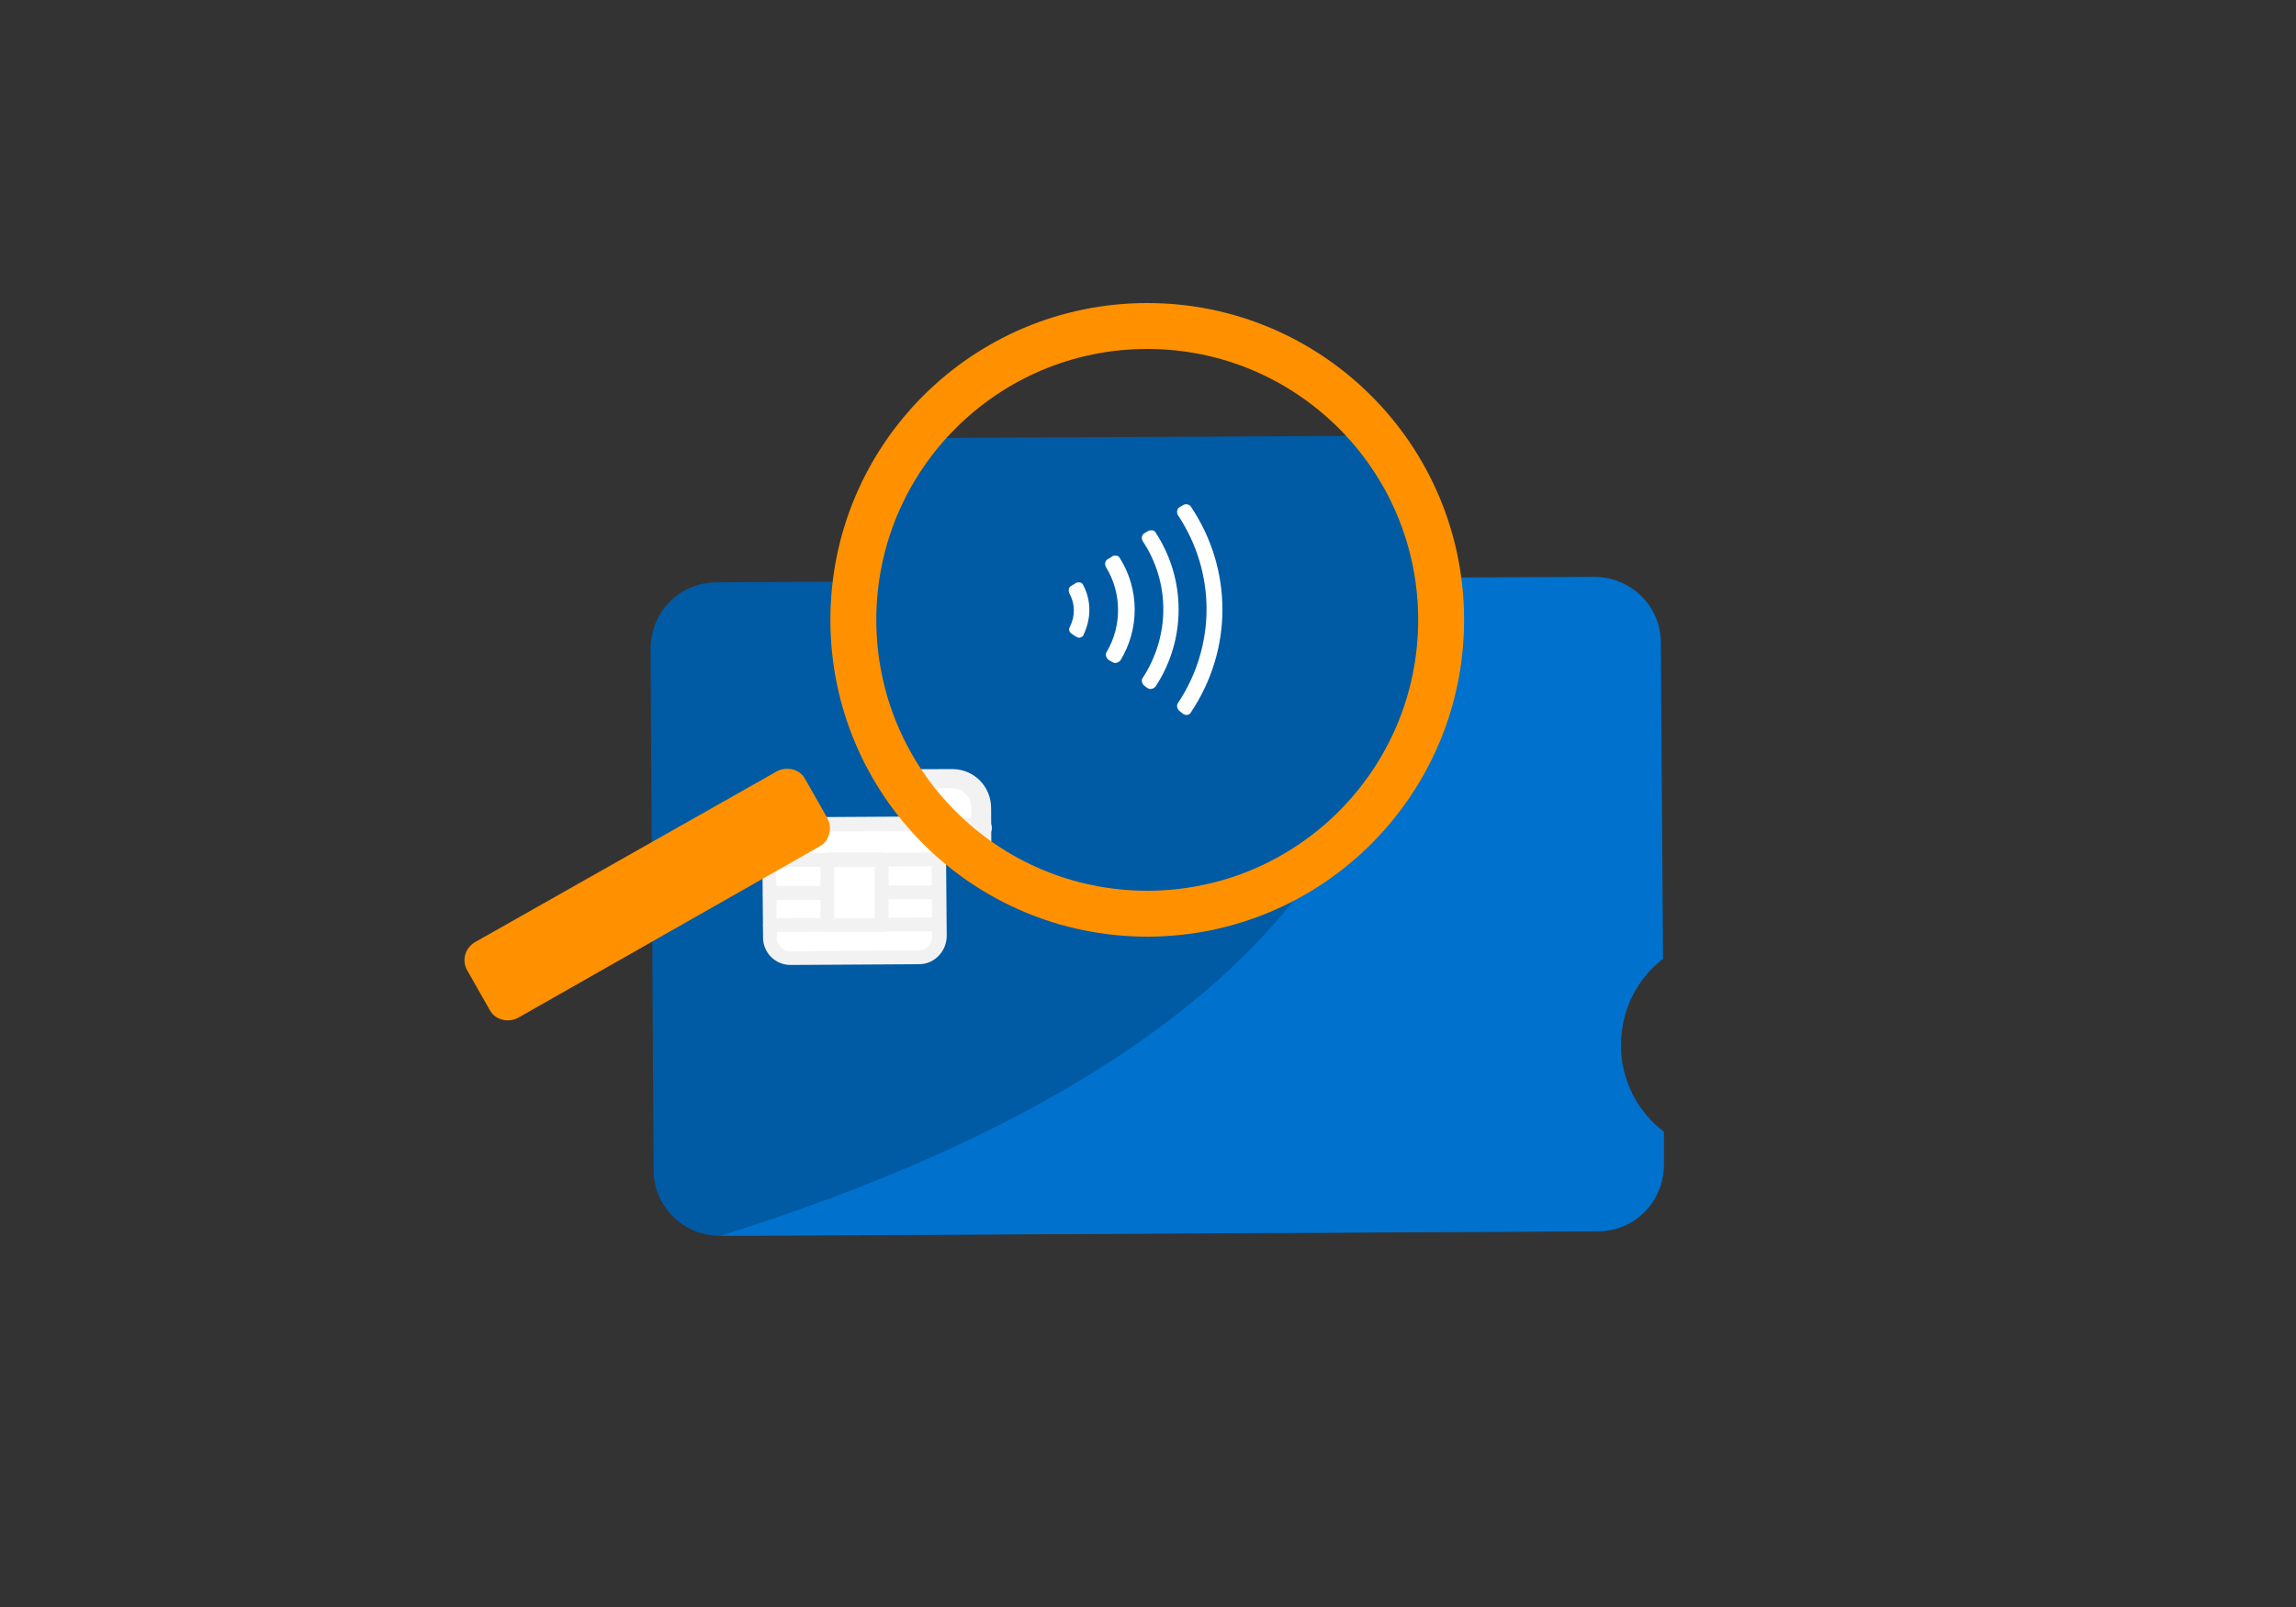<?xml version="1.0" encoding="utf-8"?>
<!-- Generator: Adobe Illustrator 23.0.2, SVG Export Plug-In . SVG Version: 6.00 Build 0)  -->
<svg version="1.1" id="Layer_1" xmlns="http://www.w3.org/2000/svg" xmlns:xlink="http://www.w3.org/1999/xlink" x="0px" y="0px"
	 viewBox="0 0 300 210" style="enable-background:new 0 0 300 210;" xml:space="preserve">
<rect x="0" y="0" width="300" height="210" fill="#333333" stroke="none"/>
<style type="text/css">
	.st0{fill:#F3BBAA;}
	.st1{opacity:0.3;}
	.st2{fill:#DA3D00;}
	.st3{fill:#F4F4F4;}
	.st4{fill:#FFFFFF;}
	.st5{fill:#828282;}
	.st6{fill:#676767;}
	.st7{fill:#DFF1F9;}
	.st8{fill:#0071CD;}
	.st9{fill:#008ED2;}
	.st10{opacity:0.2;}
	.st11{fill:#33A5DB;}
	.st12{fill:#FFFFFF;stroke:#FF9100;stroke-width:1.607;stroke-linecap:round;stroke-linejoin:round;stroke-miterlimit:10;}
	.st13{fill:#002776;}
	.st14{fill:#C38750;}
	.st15{clip-path:url(#SVGID_2_);}
	.st16{fill:#CCE8F6;}
	.st17{fill:#99D2ED;}
	.st18{fill:#66BBE4;}
	.st19{fill:#EAE2C7;}
	.st20{fill:#D2BF9A;}
	.st21{fill:#4D689F;}
	.st22{fill:#FF9100;}
	.st23{fill:#005AA4;}
	.st24{fill:#F2F2F2;}
	.st25{fill:none;stroke:#FF9100;stroke-width:6;stroke-miterlimit:10;}
	.st26{clip-path:url(#SVGID_4_);}
	.st27{clip-path:url(#SVGID_6_);}
	.st28{clip-path:url(#SVGID_8_);}
	.st29{clip-path:url(#SVGID_10_);}
	.st30{clip-path:url(#SVGID_12_);}
	.st31{fill:#005AA4;stroke:#FF9100;stroke-width:6;stroke-miterlimit:10;}
	.st32{fill:none;}
</style>
<g>
	<g>
		<g>
			<g>
				<path class="st23" d="M211.7,136.6c0-4.6,2.1-8.7,5.5-11.3L217,84c0-4.8-3.9-8.6-8.7-8.6L93.6,76.1c-4.8,0-8.6,3.9-8.6,8.7
					l0.4,68.1c0,4.8,3.9,8.6,8.7,8.6l114.7-0.6c4.8,0,8.6-3.9,8.6-8.7l0-4.3C213.9,145.3,211.7,141.2,211.7,136.6z"/>
			</g>
			<g>
				<path class="st8" d="M94.1,161.5l114.7-0.6c4.8,0,8.6-3.9,8.6-8.7l0-4.3c-3.4-2.6-5.6-6.7-5.6-11.3c0-4.6,2.1-8.7,5.5-11.3
					L217,84c0-4.8-3.9-8.6-8.7-8.6l-27.1,0.1C181.2,75.6,197.3,129.2,94.1,161.5z"/>
			</g>
		</g>
		<g>
			<g>
				<path class="st4" d="M120,125.1l-16.7,0.1c-1.5,0-2.7-1.2-2.7-2.7l-0.1-12c0-1.5,1.2-2.7,2.7-2.7l16.7-0.1
					c1.5,0,2.7,1.2,2.7,2.7l0.1,12C122.7,123.9,121.5,125.1,120,125.1z"/>
				<path class="st24" d="M103.3,126.1c-2,0-3.6-1.6-3.6-3.6l-0.1-12c0-2,1.6-3.7,3.6-3.7l16.7-0.1c2.1,0,3.7,1.6,3.7,3.6l0.1,12
					c0,2-1.6,3.7-3.6,3.7l0,0L103.3,126.1C103.3,126.1,103.3,126.1,103.3,126.1z M120,125.1L120,125.1L120,125.1z M119.9,108.6
					C119.9,108.6,119.9,108.6,119.9,108.6l-16.7,0.1c-1,0-1.8,0.8-1.8,1.8l0.1,12c0,1,0.8,1.8,1.8,1.8l16.7-0.1c1,0,1.8-0.8,1.8-1.8
					l-0.1-12C121.7,109.4,120.9,108.6,119.9,108.6z"/>
			</g>
			<g>
				<line class="st4" x1="100.5" y1="112.4" x2="122.7" y2="112.3"/>
				<path class="st24" d="M100.5,113.3c-0.5,0-0.9-0.4-0.9-0.9c0-0.5,0.4-0.9,0.9-0.9l22.1-0.1c0,0,0,0,0,0c0.5,0,0.9,0.4,0.9,0.9
					c0,0.5-0.4,0.9-0.9,0.9L100.5,113.3C100.6,113.3,100.6,113.3,100.5,113.3z"/>
			</g>
			<g>
				<line class="st4" x1="100.6" y1="120.9" x2="122.7" y2="120.8"/>
				<path class="st24" d="M100.6,121.8c-0.5,0-0.9-0.4-0.9-0.9c0-0.5,0.4-0.9,0.9-0.9l22.1-0.1c0.5,0,0.9,0.4,0.9,0.9
					c0,0.5-0.4,0.9-0.9,0.9L100.6,121.8C100.6,121.8,100.6,121.8,100.6,121.8z"/>
			</g>
			<g>
				
					<rect x="108.1" y="112.3" transform="matrix(1 -5.467694e-03 5.467694e-03 1 -0.636 0.612)" class="st4" width="7.1" height="8.5"/>
				<path class="st24" d="M108.1,121.8c-0.5,0-0.9-0.4-0.9-0.9l0-8.5c0-0.2,0.1-0.5,0.3-0.7c0.2-0.2,0.4-0.3,0.6-0.3l7.1,0
					c0,0,0,0,0,0c0.5,0,0.9,0.4,0.9,0.9l0,8.5c0,0.2-0.1,0.5-0.3,0.7c-0.2,0.2-0.4,0.3-0.6,0.3L108.1,121.8
					C108.1,121.8,108.1,121.8,108.1,121.8z M109,113.3l0,6.7l5.3,0l0-6.7L109,113.3z"/>
			</g>
			<g>
				<line class="st4" x1="100.6" y1="116.7" x2="108.1" y2="116.6"/>
				<path class="st24" d="M100.6,117.6c-0.5,0-0.9-0.4-0.9-0.9c0-0.5,0.4-0.9,0.9-0.9l7.5,0c0.5,0,0.9,0.4,0.9,0.9
					c0,0.5-0.4,0.9-0.9,0.9L100.6,117.6C100.6,117.6,100.6,117.6,100.6,117.6z"/>
			</g>
			<g>
				<line class="st4" x1="115.2" y1="116.6" x2="122.7" y2="116.5"/>
				<path class="st24" d="M115.2,117.5c-0.5,0-0.9-0.4-0.9-0.9c0-0.5,0.4-0.9,0.9-0.9l7.5,0c0,0,0,0,0,0c0.5,0,0.9,0.4,0.9,0.9
					c0,0.5-0.4,0.9-0.9,0.9L115.2,117.5C115.2,117.5,115.2,117.5,115.2,117.5z"/>
			</g>
		</g>
	</g>
	<path class="st22" d="M62.1,123.1l39.4-22.3c1.3-0.7,3-0.3,3.7,1l2.9,5.1c0.7,1.3,0.3,3-1,3.7L67.7,133c-1.3,0.7-3,0.3-3.7-1
		l-2.9-5.1C60.3,125.6,60.7,123.9,62.1,123.1z"/>
	<g>
		<defs>
			<circle id="SVGID_9_" cx="149.9" cy="81" r="38.4"/>
		</defs>
		<clipPath id="SVGID_2_">
			<use xlink:href="#SVGID_9_"  style="overflow:visible;"/>
		</clipPath>
		<g class="st15">
			<g>
				<g>
					<g>
						<path class="st23" d="M253.2,142.3c0-6.5,3-12.2,7.7-15.9l-0.3-57.8c0-6.7-5.5-12.1-12.2-12L87.5,57.4
							c-6.7,0-12.1,5.5-12,12.2l0.5,95.6c0,6.7,5.5,12.1,12.2,12l160.9-0.9c6.7,0,12.1-5.5,12-12.2l0-6
							C256.3,154.5,253.2,148.8,253.2,142.3z"/>
					</g>
					<g>
						<path class="st8" d="M88.1,177.2l160.9-0.9c6.7,0,12.1-5.5,12-12.2l0-6c-4.8-3.7-7.9-9.4-7.9-15.8c0-6.5,3-12.2,7.7-15.9
							l-0.3-57.8c0-6.7-5.5-12.1-12.2-12l-38,0.2C210.4,56.8,232.9,132,88.1,177.2z"/>
					</g>
				</g>
				<g>
					<g>
						<path class="st4" d="M124.5,126.2l-23.4,0.1c-2.1,0-3.8-1.7-3.8-3.8l-0.1-16.9c0-2.1,1.7-3.8,3.8-3.8l23.4-0.1
							c2.1,0,3.8,1.7,3.8,3.8l0.1,16.9C128.3,124.5,126.6,126.2,124.5,126.2z"/>
						<path class="st24" d="M101.1,127.7c-2.8,0-5.1-2.3-5.1-5.1l-0.1-16.9c0-2.8,2.3-5.1,5.1-5.1l23.4-0.1c2.9,0,5.1,2.3,5.1,5.1
							l0.1,16.9c0,2.8-2.3,5.1-5.1,5.1l0,0L101.1,127.7C101.1,127.7,101.1,127.7,101.1,127.7z M124.5,126.2L124.5,126.2L124.5,126.2
							z M124.4,103C124.4,103,124.4,103,124.4,103l-23.4,0.1c-1.4,0-2.5,1.2-2.5,2.5l0.1,16.9c0,1.4,1.1,2.5,2.5,2.5l23.4-0.1
							c1.4,0,2.5-1.2,2.5-2.5l-0.1-16.9C126.9,104.2,125.8,103,124.4,103z"/>
					</g>
					<g>
						<line class="st4" x1="97.2" y1="108.4" x2="128.3" y2="108.2"/>
						<path class="st24" d="M97.2,109.7c-0.7,0-1.3-0.6-1.3-1.3c0-0.7,0.6-1.3,1.3-1.3l31.1-0.2c0,0,0,0,0,0c0.7,0,1.3,0.6,1.3,1.3
							c0,0.7-0.6,1.3-1.3,1.3L97.2,109.7C97.2,109.7,97.2,109.7,97.2,109.7z"/>
					</g>
					<g>
						<line class="st4" x1="97.3" y1="120.4" x2="128.3" y2="120.2"/>
						<path class="st24" d="M97.3,121.6c-0.7,0-1.3-0.6-1.3-1.3c0-0.7,0.6-1.3,1.3-1.3l31.1-0.2c0.7,0.1,1.3,0.6,1.3,1.3
							c0,0.7-0.6,1.3-1.3,1.3L97.3,121.6C97.3,121.6,97.3,121.6,97.3,121.6z"/>
					</g>
					<g>
						
							<rect x="107.8" y="108.3" transform="matrix(1 -5.467694e-03 5.467694e-03 1 -0.623 0.618)" class="st4" width="10" height="12"/>
						<path class="st24" d="M107.8,121.6c-0.7,0-1.3-0.6-1.3-1.3l-0.1-12c0-0.3,0.1-0.7,0.4-0.9c0.2-0.2,0.6-0.4,0.9-0.4l10-0.1
							c0,0,0,0,0,0c0.7,0,1.3,0.6,1.3,1.3l0.1,12c0,0.3-0.1,0.7-0.4,0.9c-0.2,0.2-0.6,0.4-0.9,0.4L107.8,121.6
							C107.8,121.6,107.8,121.6,107.8,121.6z M109,109.6l0.1,9.4l7.4,0l-0.1-9.4L109,109.6z"/>
					</g>
					<g>
						<line class="st4" x1="97.2" y1="114.4" x2="107.8" y2="114.3"/>
						<path class="st24" d="M97.2,115.6c-0.7,0-1.3-0.6-1.3-1.3c0-0.7,0.6-1.3,1.3-1.3l10.5-0.1c0.8,0,1.3,0.6,1.3,1.3
							c0,0.7-0.6,1.3-1.3,1.3L97.2,115.6C97.2,115.6,97.2,115.6,97.2,115.6z"/>
					</g>
					<g>
						<line class="st4" x1="117.8" y1="114.2" x2="128.3" y2="114.2"/>
						<path class="st24" d="M117.8,115.5c-0.7,0-1.3-0.6-1.3-1.3c0-0.7,0.6-1.3,1.3-1.3l10.5-0.1c0,0,0,0,0,0c0.7,0,1.3,0.6,1.3,1.3
							c0,0.7-0.6,1.3-1.3,1.3L117.8,115.5C117.8,115.5,117.8,115.5,117.8,115.5z"/>
					</g>
				</g>
			</g>
			<g>
				<g>
					<path class="st4" d="M140.6,83.2c0.2,0.1,0.4,0.2,0.6,0.1c0.2-0.1,0.4-0.2,0.4-0.4c1-2.1,1-4.5-0.1-6.5
						c-0.1-0.2-0.3-0.3-0.5-0.3c-0.2,0-0.4,0-0.6,0.2l-0.5,0.3c-0.3,0.2-0.3,0.6-0.2,0.9c0.8,1.4,0.8,3,0.1,4.4
						c-0.2,0.3-0.1,0.7,0.2,0.9L140.6,83.2z"/>
				</g>
				<g>
					<path class="st4" d="M154.6,93.3c0.3,0.2,0.8,0.2,1-0.2c5.5-8.2,5.5-18.7,0-26.9c-0.2-0.3-0.7-0.4-1-0.2l-0.5,0.3
						c-0.3,0.2-0.4,0.6-0.2,1c5,7.5,5,17.1,0,24.6c-0.2,0.3-0.1,0.7,0.2,1L154.6,93.3z"/>
				</g>
				<g>
					<path class="st4" d="M149.9,89.9c0.2,0.1,0.4,0.2,0.6,0.1c0.2,0,0.4-0.2,0.5-0.3c4-6.1,4-14,0-20.1c-0.1-0.2-0.3-0.3-0.5-0.3
						c-0.2,0-0.4,0-0.5,0.1l-0.5,0.3c-0.3,0.2-0.4,0.6-0.2,1c3.6,5.4,3.6,12.4,0,17.9c-0.2,0.3-0.1,0.7,0.2,1L149.9,89.9z"/>
				</g>
				<g>
					<path class="st4" d="M145.3,86.5c0.2,0.1,0.4,0.2,0.6,0.1c0.2,0,0.4-0.2,0.5-0.3c2.5-4.1,2.5-9.3-0.1-13.4
						c-0.1-0.2-0.3-0.3-0.5-0.3c-0.2,0-0.4,0-0.6,0.2l-0.5,0.3c-0.3,0.2-0.4,0.6-0.2,1c2.1,3.4,2.1,7.7,0.1,11.1
						c-0.2,0.3-0.1,0.7,0.2,1L145.3,86.5z"/>
				</g>
			</g>
		</g>
		<use xlink:href="#SVGID_9_"  style="overflow:visible;fill:none;stroke:#FF9100;stroke-width:6;stroke-miterlimit:10;"/>
	</g>
</g>
<rect class="st32" width="300" height="210"/>
</svg>
